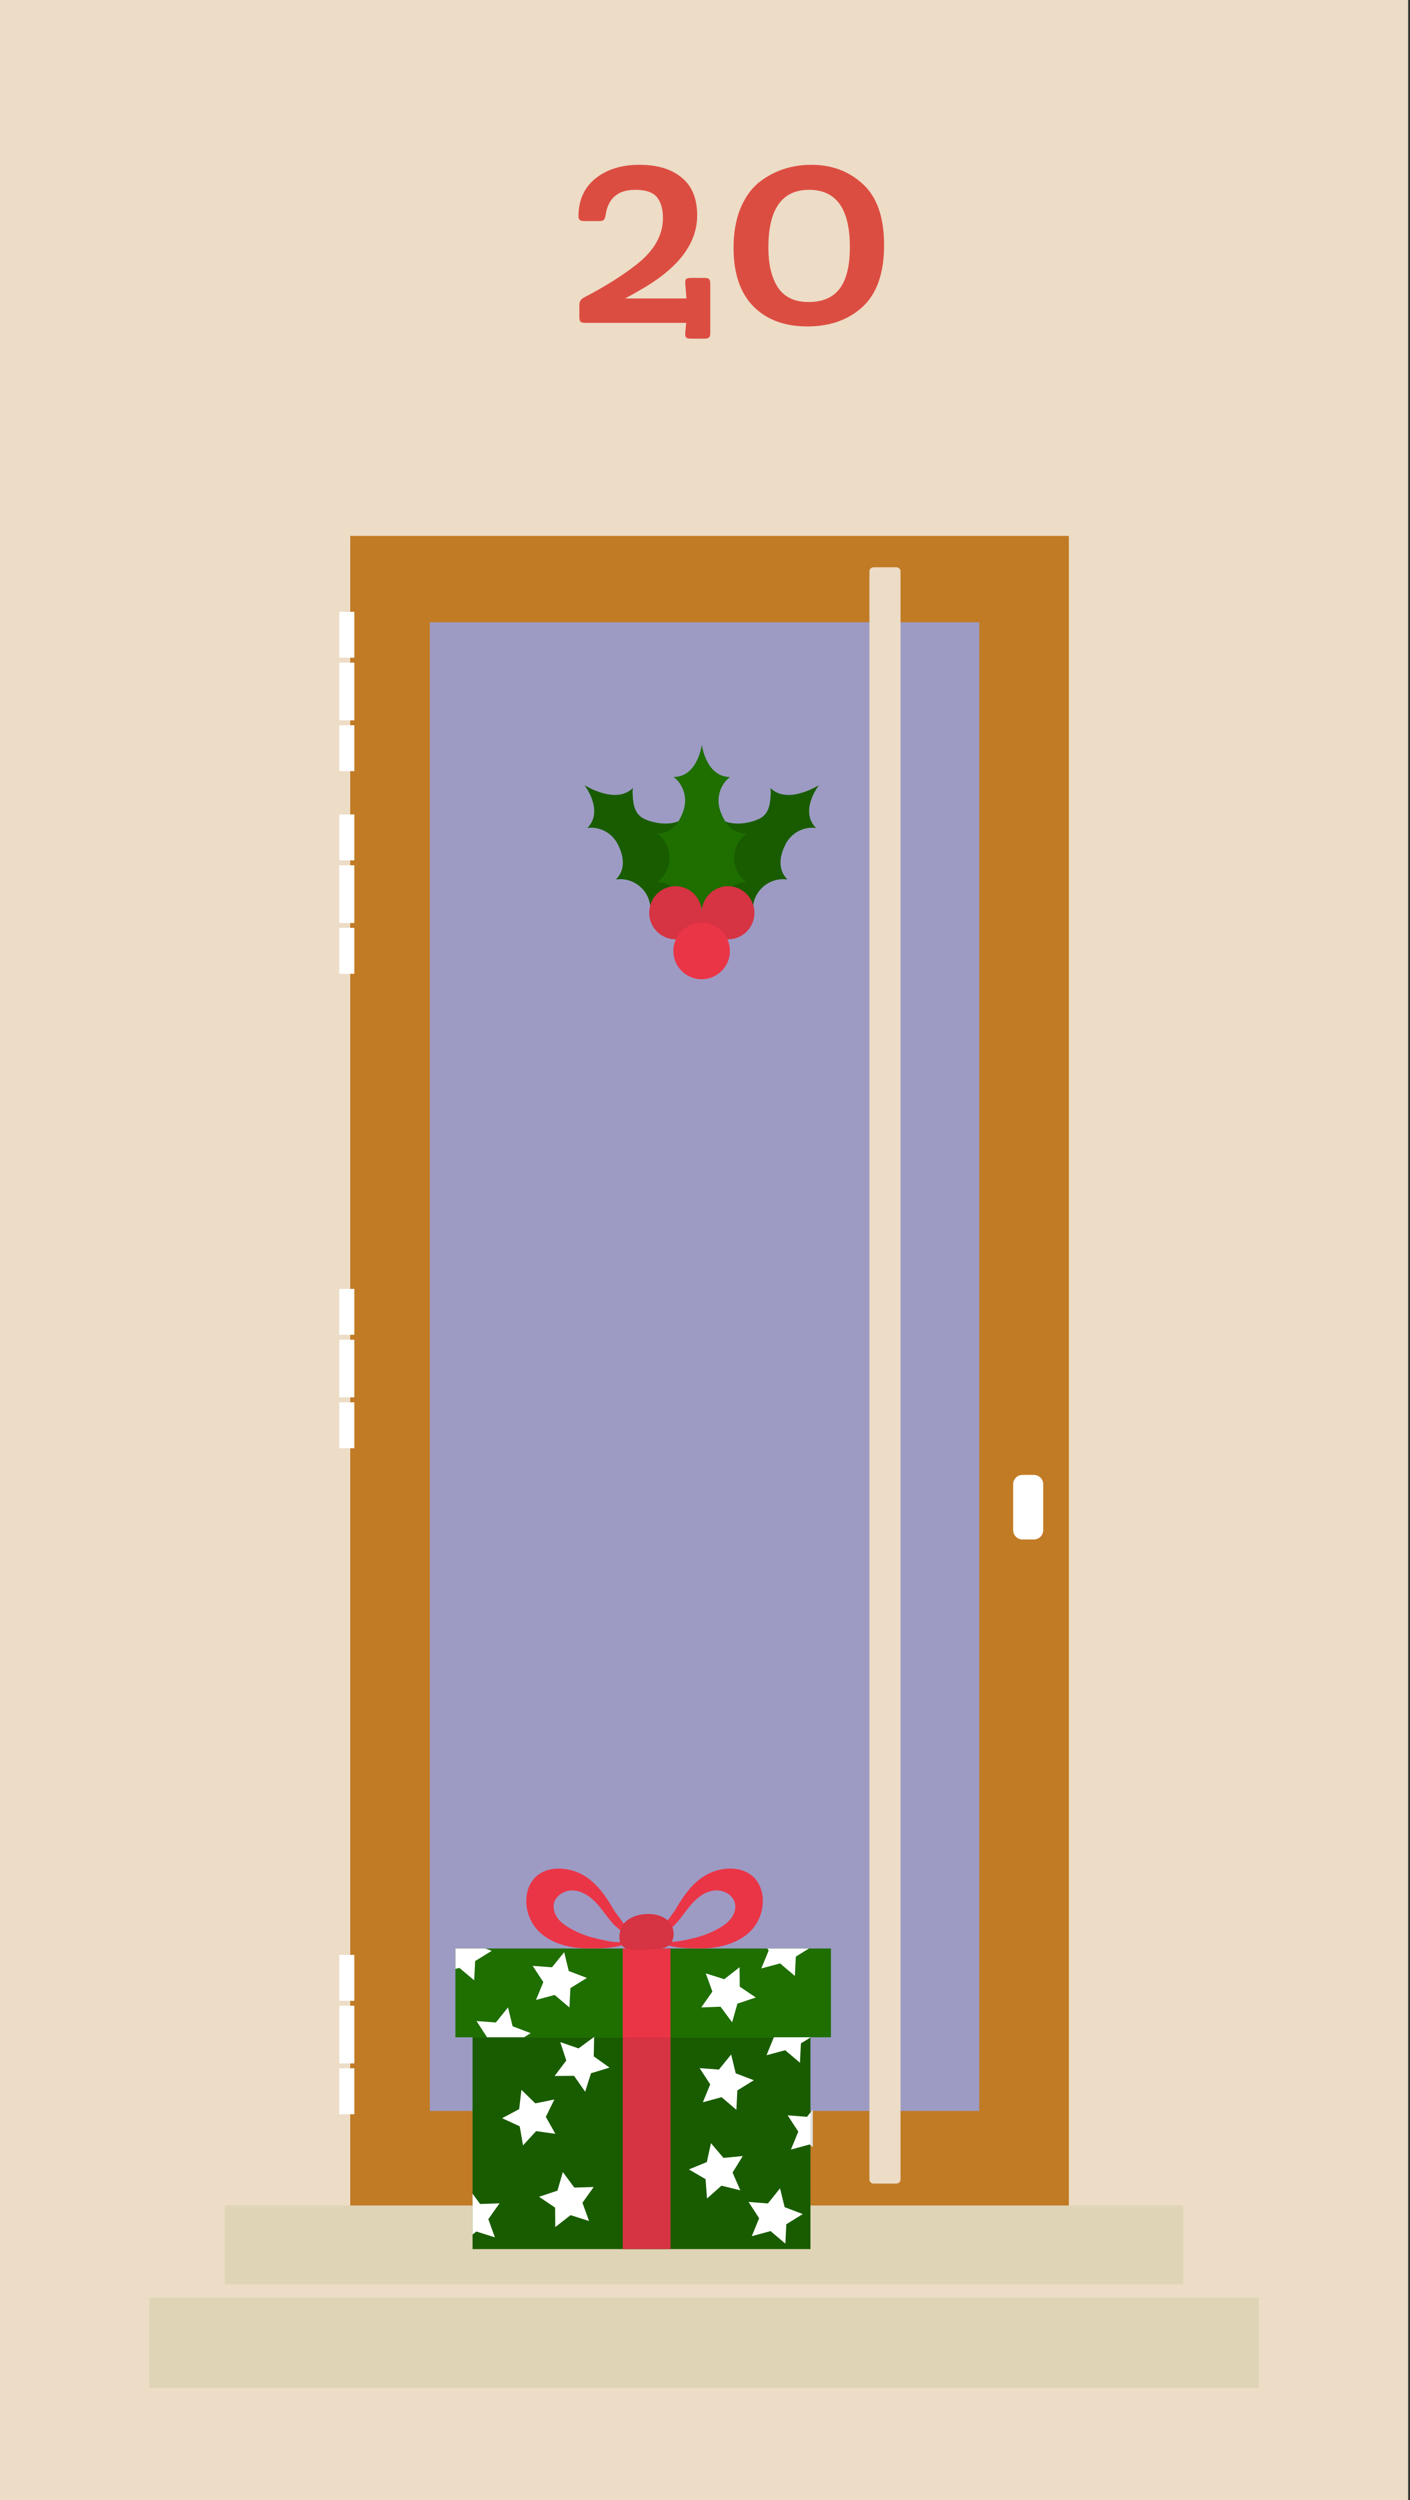 <?xml version="1.0" encoding="UTF-8"?> <svg xmlns="http://www.w3.org/2000/svg" width="237" height="420" viewBox="0 0 237 420" fill="none"><rect x="0" y="0" width="237" height="420" fill="#333333" stroke="none"/><g clip-path="url(#clip0_1_1721)"><path d="M236.689 0H0V420H236.689V0Z" fill="#EDDCC6"></path><path d="M179.659 90.026H58.87V370.836H179.659V90.026Z" fill="#C17B25"></path><path d="M173.78 247.765H171.863C170.998 247.765 170.297 248.466 170.297 249.331V257.043C170.297 257.908 170.998 258.609 171.863 258.609H173.78C174.645 258.609 175.347 257.908 175.347 257.043V249.331C175.347 248.466 174.645 247.765 173.78 247.765Z" fill="white"></path><path d="M164.601 104.536H72.25V354.605H164.601V104.536Z" fill="#9D9BC4"></path><path d="M150.666 95.294H146.839C146.451 95.294 146.136 95.608 146.136 95.996V366.109C146.136 366.497 146.451 366.812 146.839 366.812H150.666C151.054 366.812 151.369 366.497 151.369 366.109V95.996C151.369 95.608 151.054 95.294 150.666 95.294Z" fill="#EDDCC6"></path><path d="M59.559 102.774H57.03V110.485H59.559V102.774Z" fill="white"></path><path d="M59.559 121.828H57.03V129.54H59.559V121.828Z" fill="white"></path><path d="M59.559 111.314H57.03V121.006H59.559V111.314Z" fill="white"></path><path d="M59.559 136.816H57.03V144.528H59.559V136.816Z" fill="white"></path><path d="M59.559 155.871H57.03V163.582H59.559V155.871Z" fill="white"></path><path d="M59.559 145.357H57.03V155.049H59.559V145.357Z" fill="white"></path><path d="M59.559 216.511H57.03V224.222H59.559V216.511Z" fill="white"></path><path d="M59.559 235.572H57.03V243.284H59.559V235.572Z" fill="white"></path><path d="M59.559 225.051H57.03V234.743H59.559V225.051Z" fill="white"></path><path d="M59.559 328.394H57.03V336.105H59.559V328.394Z" fill="white"></path><path d="M59.559 347.448H57.03V355.16H59.559V347.448Z" fill="white"></path><path d="M59.559 336.934H57.03V346.626H59.559V336.934Z" fill="white"></path><path d="M198.889 370.492H37.793V383.745H198.889V370.492Z" fill="#E0D4B7"></path><path d="M211.58 385.993H25.109V401.142H211.58V385.993Z" fill="#E0D4B7"></path><path d="M109.284 152.092C109.144 150.989 108.638 149.964 107.844 149.184C106.714 148.046 105.112 147.513 103.525 147.744C105.379 145.883 104.649 143.425 103.89 141.922C103.097 140.265 101.467 139.162 99.634 139.049C99.325 139.028 99.016 139.05 98.714 139.099C101.53 136.275 98.391 132.089 98.237 131.893C98.461 132.026 103.56 135.187 106.384 132.37C106.334 132.672 106.313 132.988 106.334 133.297C106.419 135.123 106.622 136.725 108.259 137.546C109.481 138.158 112.073 138.762 114.004 137.975H121.877C123.809 138.762 126.4 138.158 127.622 137.546C129.259 136.725 129.463 135.123 129.547 133.297C129.568 132.988 129.547 132.679 129.498 132.37C132.328 135.194 137.42 132.033 137.645 131.893C137.497 132.089 134.358 136.275 137.167 139.099C136.865 139.05 136.556 139.028 136.247 139.049C134.414 139.169 132.785 140.265 131.991 141.922C131.239 143.432 130.502 145.883 132.356 147.744C130.769 147.52 129.168 148.054 128.037 149.184C127.243 149.971 126.737 150.996 126.59 152.099H109.277L109.284 152.092Z" fill="#195C00"></path><path d="M125.417 148.194C124.588 148.18 123.774 148.447 123.106 148.938C122.86 148.889 122.615 148.868 122.369 148.868C119.918 148.882 117.937 150.877 117.951 153.335C117.965 150.884 115.985 148.882 113.533 148.868C113.288 148.868 113.035 148.889 112.796 148.938C112.129 148.44 111.314 148.18 110.485 148.194C112.74 146.501 113.196 143.313 111.504 141.058C111.216 140.672 110.872 140.328 110.485 140.04C112.051 140.019 113.47 139.127 114.173 137.729C114.46 137.237 114.692 136.718 114.868 136.177C115.479 134.449 115.107 132.518 113.899 131.141C113.695 130.909 113.463 130.706 113.21 130.523C117.291 130.523 117.965 125.087 117.965 125.087C117.965 125.087 118.646 130.523 122.72 130.523C122.467 130.706 122.242 130.909 122.032 131.141C120.824 132.518 120.451 134.449 121.062 136.177C121.238 136.718 121.47 137.237 121.758 137.729C122.453 139.127 123.879 140.026 125.445 140.04C123.191 141.732 122.734 144.921 124.427 147.176C124.715 147.562 125.059 147.906 125.445 148.194H125.417Z" fill="#1E6E00"></path><path d="M126.562 151.994C126.562 151.994 126.562 151.973 126.562 151.959C126.063 150.385 124.736 149.219 123.106 148.931C122.861 148.882 122.615 148.861 122.369 148.861C119.918 148.875 117.937 150.87 117.951 153.328C117.965 150.877 115.985 148.875 113.533 148.861C113.288 148.861 113.035 148.882 112.796 148.931C111.174 149.212 109.839 150.378 109.34 151.952C109.193 152.401 109.123 152.865 109.123 153.328C109.109 155.779 111.089 157.781 113.54 157.795H113.618L117.284 155.245H118.646L122.313 157.795H122.39C124.841 157.781 126.822 155.786 126.808 153.328C126.808 152.872 126.737 152.422 126.597 151.987L126.562 151.994Z" fill="#D63343"></path><path d="M117.937 164.502C120.563 164.502 122.692 162.374 122.692 159.747C122.692 157.121 120.563 154.993 117.937 154.993C115.311 154.993 113.182 157.121 113.182 159.747C113.182 162.374 115.311 164.502 117.937 164.502Z" fill="#EA3547"></path><path d="M79.428 342.237H136.226V377.817H79.428V342.237Z" fill="#195C00"></path><path d="M76.548 327.319H139.667V342.237H76.548V327.319Z" fill="#1E6E00"></path><path d="M118.148 353.151L121.287 352.294L123.774 354.415L123.935 351.164L126.709 349.45L123.668 348.291L122.896 345.123L120.838 347.659L117.6 347.42L119.377 350.145L118.141 353.158L118.148 353.151Z" fill="white"></path><path d="M136.626 354.373V360.687L136.226 360.35V354.879L136.626 354.373Z" fill="#E0E0E0"></path><path d="M136.226 354.879V360.35L136.086 360.238L132.946 361.095L134.182 358.082L132.391 355.342L135.643 355.595L136.226 354.879Z" fill="white"></path><path d="M135.973 327.319L133.768 328.682L133.606 331.933L131.12 329.826L127.967 330.669L129.203 327.656L128.978 327.319H135.973Z" fill="white"></path><path d="M121.119 337.103L123.057 339.722L123.949 336.583L127.039 335.55L124.342 333.731L124.307 330.466L121.737 332.481L118.632 331.498L119.742 334.56L117.867 337.222L121.119 337.096V337.103Z" fill="white"></path><path d="M136.226 342.237V342.265L134.625 343.262L134.463 346.514L131.977 344.407L128.837 345.25L130.074 342.237H136.226Z" fill="white"></path><path d="M89.197 341.541L88.088 342.237H81.872L80.095 339.512L83.347 339.75L85.391 337.215L86.163 340.383L89.204 341.541H89.197Z" fill="white"></path><path d="M90.089 335.965L93.229 335.122L95.715 337.229L95.877 333.977L98.651 332.264L95.603 331.105L94.83 327.937L92.786 330.473L89.534 330.234L91.325 332.959L90.089 335.972V335.965Z" fill="white"></path><path d="M82.637 327.719L79.863 329.433L79.709 332.671L77.215 330.578L76.548 330.753V327.312H81.577L82.637 327.712V327.719Z" fill="white"></path><path d="M91.74 355.609L93.18 352.688L89.977 353.334L87.645 351.065L87.266 354.303L84.393 355.827L87.357 357.19L87.912 360.392L90.117 357.997L93.348 358.454L91.747 355.616L91.74 355.609Z" fill="white"></path><path d="M99.866 342.174L97.246 344.105L94.17 343.044L95.188 346.135L93.222 348.733L96.488 348.705L98.356 351.381L99.339 348.277L102.45 347.329L99.803 345.439L99.866 342.174Z" fill="white"></path><path d="M96.537 367.486L94.605 364.873L93.699 367.999L90.609 369.031L93.306 370.85L93.334 374.116L95.905 372.114L99.009 373.098L97.899 370.035L99.789 367.388L96.537 367.486Z" fill="white"></path><path d="M82.076 372.782L83.185 375.844L80.074 374.861L79.428 375.366V368.497L80.699 370.239L83.965 370.127L82.076 372.789V372.782Z" fill="white"></path><path d="M131.12 367.598L129.076 370.148L125.824 369.895L127.601 372.634L126.365 375.647L129.519 374.79L132.005 376.897L132.166 373.645L134.927 371.932L131.886 370.773L131.113 367.605L131.12 367.598Z" fill="white"></path><path d="M121.61 362.506L119.503 360.02L118.808 363.195L115.795 364.431L118.597 366.067L118.836 369.319L121.266 367.163L124.434 367.942L123.134 364.957L124.848 362.183L121.61 362.499V362.506Z" fill="white"></path><path d="M104.67 342.174H112.705V377.817H104.67V342.174Z" fill="#D63343"></path><path d="M104.67 327.319H112.705V342.237H104.67V327.319Z" fill="#EA3547"></path><path d="M126.267 314.986C124.188 313.371 120.831 313.673 118.541 315.049C116.244 316.426 114.798 318.617 113.533 320.773C112.838 321.96 110.12 324.896 111.089 326.118C112.058 327.34 116.511 327.326 118.078 327.305C121.091 327.27 124.216 326.371 126.176 324.383C127.51 323 128.254 321.131 128.219 319.2C128.191 317.648 127.615 316.025 126.281 314.986H126.267ZM122.86 322.297C122.306 323.014 121.54 323.533 120.739 323.976C119.391 324.734 117.93 325.289 116.413 325.626C115.542 325.816 112.515 326.596 111.771 325.964C111.026 325.331 112.972 323.821 113.4 323.365C114.545 322.192 115.381 320.766 116.511 319.579C117.649 318.392 118.78 317.676 120.22 317.564C121.659 317.451 123.219 318.336 123.535 319.734C123.738 320.619 123.422 321.574 122.853 322.29L122.86 322.297Z" fill="#EA3547"></path><path d="M88.453 319.2C88.425 321.131 89.162 322.993 90.497 324.383C92.449 326.378 95.589 327.27 98.595 327.305C100.161 327.333 104.572 327.396 105.59 326.118C106.608 324.847 103.827 321.96 103.132 320.773C101.868 318.617 100.421 316.412 98.138 315.049C95.856 313.687 92.477 313.371 90.398 314.986C89.064 316.018 88.481 317.648 88.46 319.2H88.453ZM93.116 319.741C93.446 318.343 94.992 317.472 96.431 317.571C97.871 317.669 99.142 318.554 100.14 319.586C101.137 320.619 102.12 322.199 103.251 323.372C103.694 323.828 105.758 325.24 104.888 325.971C104.017 326.701 101.116 325.816 100.238 325.633C98.728 325.296 97.26 324.741 95.912 323.983C95.132 323.54 94.345 323.028 93.791 322.304C93.236 321.581 92.92 320.626 93.109 319.748L93.116 319.741Z" fill="#EA3547"></path><path d="M104.867 323.119C105.674 322.164 106.924 321.707 108.161 321.567C109.699 321.391 111.398 321.693 112.459 322.831C113.519 323.969 113.54 326.062 112.255 326.919C111.637 327.319 110.872 327.382 110.134 327.424C108.835 327.474 105.787 327.93 104.74 327.01C103.694 326.09 104.108 324.025 104.867 323.126V323.119Z" fill="#D63343"></path><path d="M106.783 31.887C103.849 31.887 102.183 33.321 101.783 36.187C101.716 36.554 101.616 36.804 101.483 36.937C101.349 37.071 101.099 37.137 100.733 37.137H98.132C97.532 37.137 97.233 36.887 97.233 36.387C97.233 33.654 98.183 31.521 100.083 29.987C101.983 28.454 104.449 27.687 107.483 27.687C110.516 27.687 112.883 28.404 114.583 29.837C116.316 31.237 117.183 33.354 117.183 36.187C117.183 40.721 114.266 44.737 108.433 48.237C107.499 48.804 106.383 49.437 105.083 50.137H115.383L115.183 47.637C115.149 47.271 115.199 47.021 115.333 46.887C115.466 46.754 115.716 46.687 116.083 46.687H118.433C118.799 46.687 119.049 46.754 119.183 46.887C119.316 47.021 119.383 47.271 119.383 47.637V55.937C119.383 56.304 119.316 56.554 119.183 56.687C119.049 56.821 118.799 56.887 118.433 56.887H116.083C115.716 56.887 115.466 56.821 115.333 56.687C115.199 56.554 115.149 56.304 115.183 55.937L115.333 54.237H98.332C97.966 54.237 97.716 54.171 97.582 54.037C97.449 53.904 97.382 53.654 97.382 53.287V51.237C97.382 50.637 97.666 50.204 98.233 49.937C101.699 48.137 104.616 46.304 106.983 44.437C109.949 42.137 111.433 39.521 111.433 36.587C111.433 35.121 111.099 33.971 110.433 33.137C109.766 32.304 108.549 31.887 106.783 31.887ZM123.301 41.637C123.301 39.171 123.668 37.004 124.401 35.137C125.168 33.271 126.184 31.804 127.451 30.737C129.984 28.704 132.968 27.687 136.401 27.687C139.834 27.687 142.718 28.771 145.051 30.937C147.418 33.104 148.601 36.521 148.601 41.187C148.601 45.854 147.401 49.304 145.001 51.537C142.601 53.737 139.501 54.837 135.701 54.837C131.901 54.837 128.884 53.721 126.651 51.487C124.418 49.221 123.301 45.937 123.301 41.637ZM129.151 41.587C129.151 44.421 129.684 46.654 130.751 48.287C131.851 49.921 133.568 50.737 135.901 50.737C138.234 50.737 139.968 50.004 141.101 48.537C142.268 47.037 142.851 44.687 142.851 41.487C142.851 35.087 140.568 31.887 136.001 31.887C131.434 31.887 129.151 35.121 129.151 41.587Z" fill="#DC4D41"></path></g><defs><clipPath id="clip0_1_1721"><rect width="236.689" height="420" fill="white"></rect></clipPath></defs></svg> 